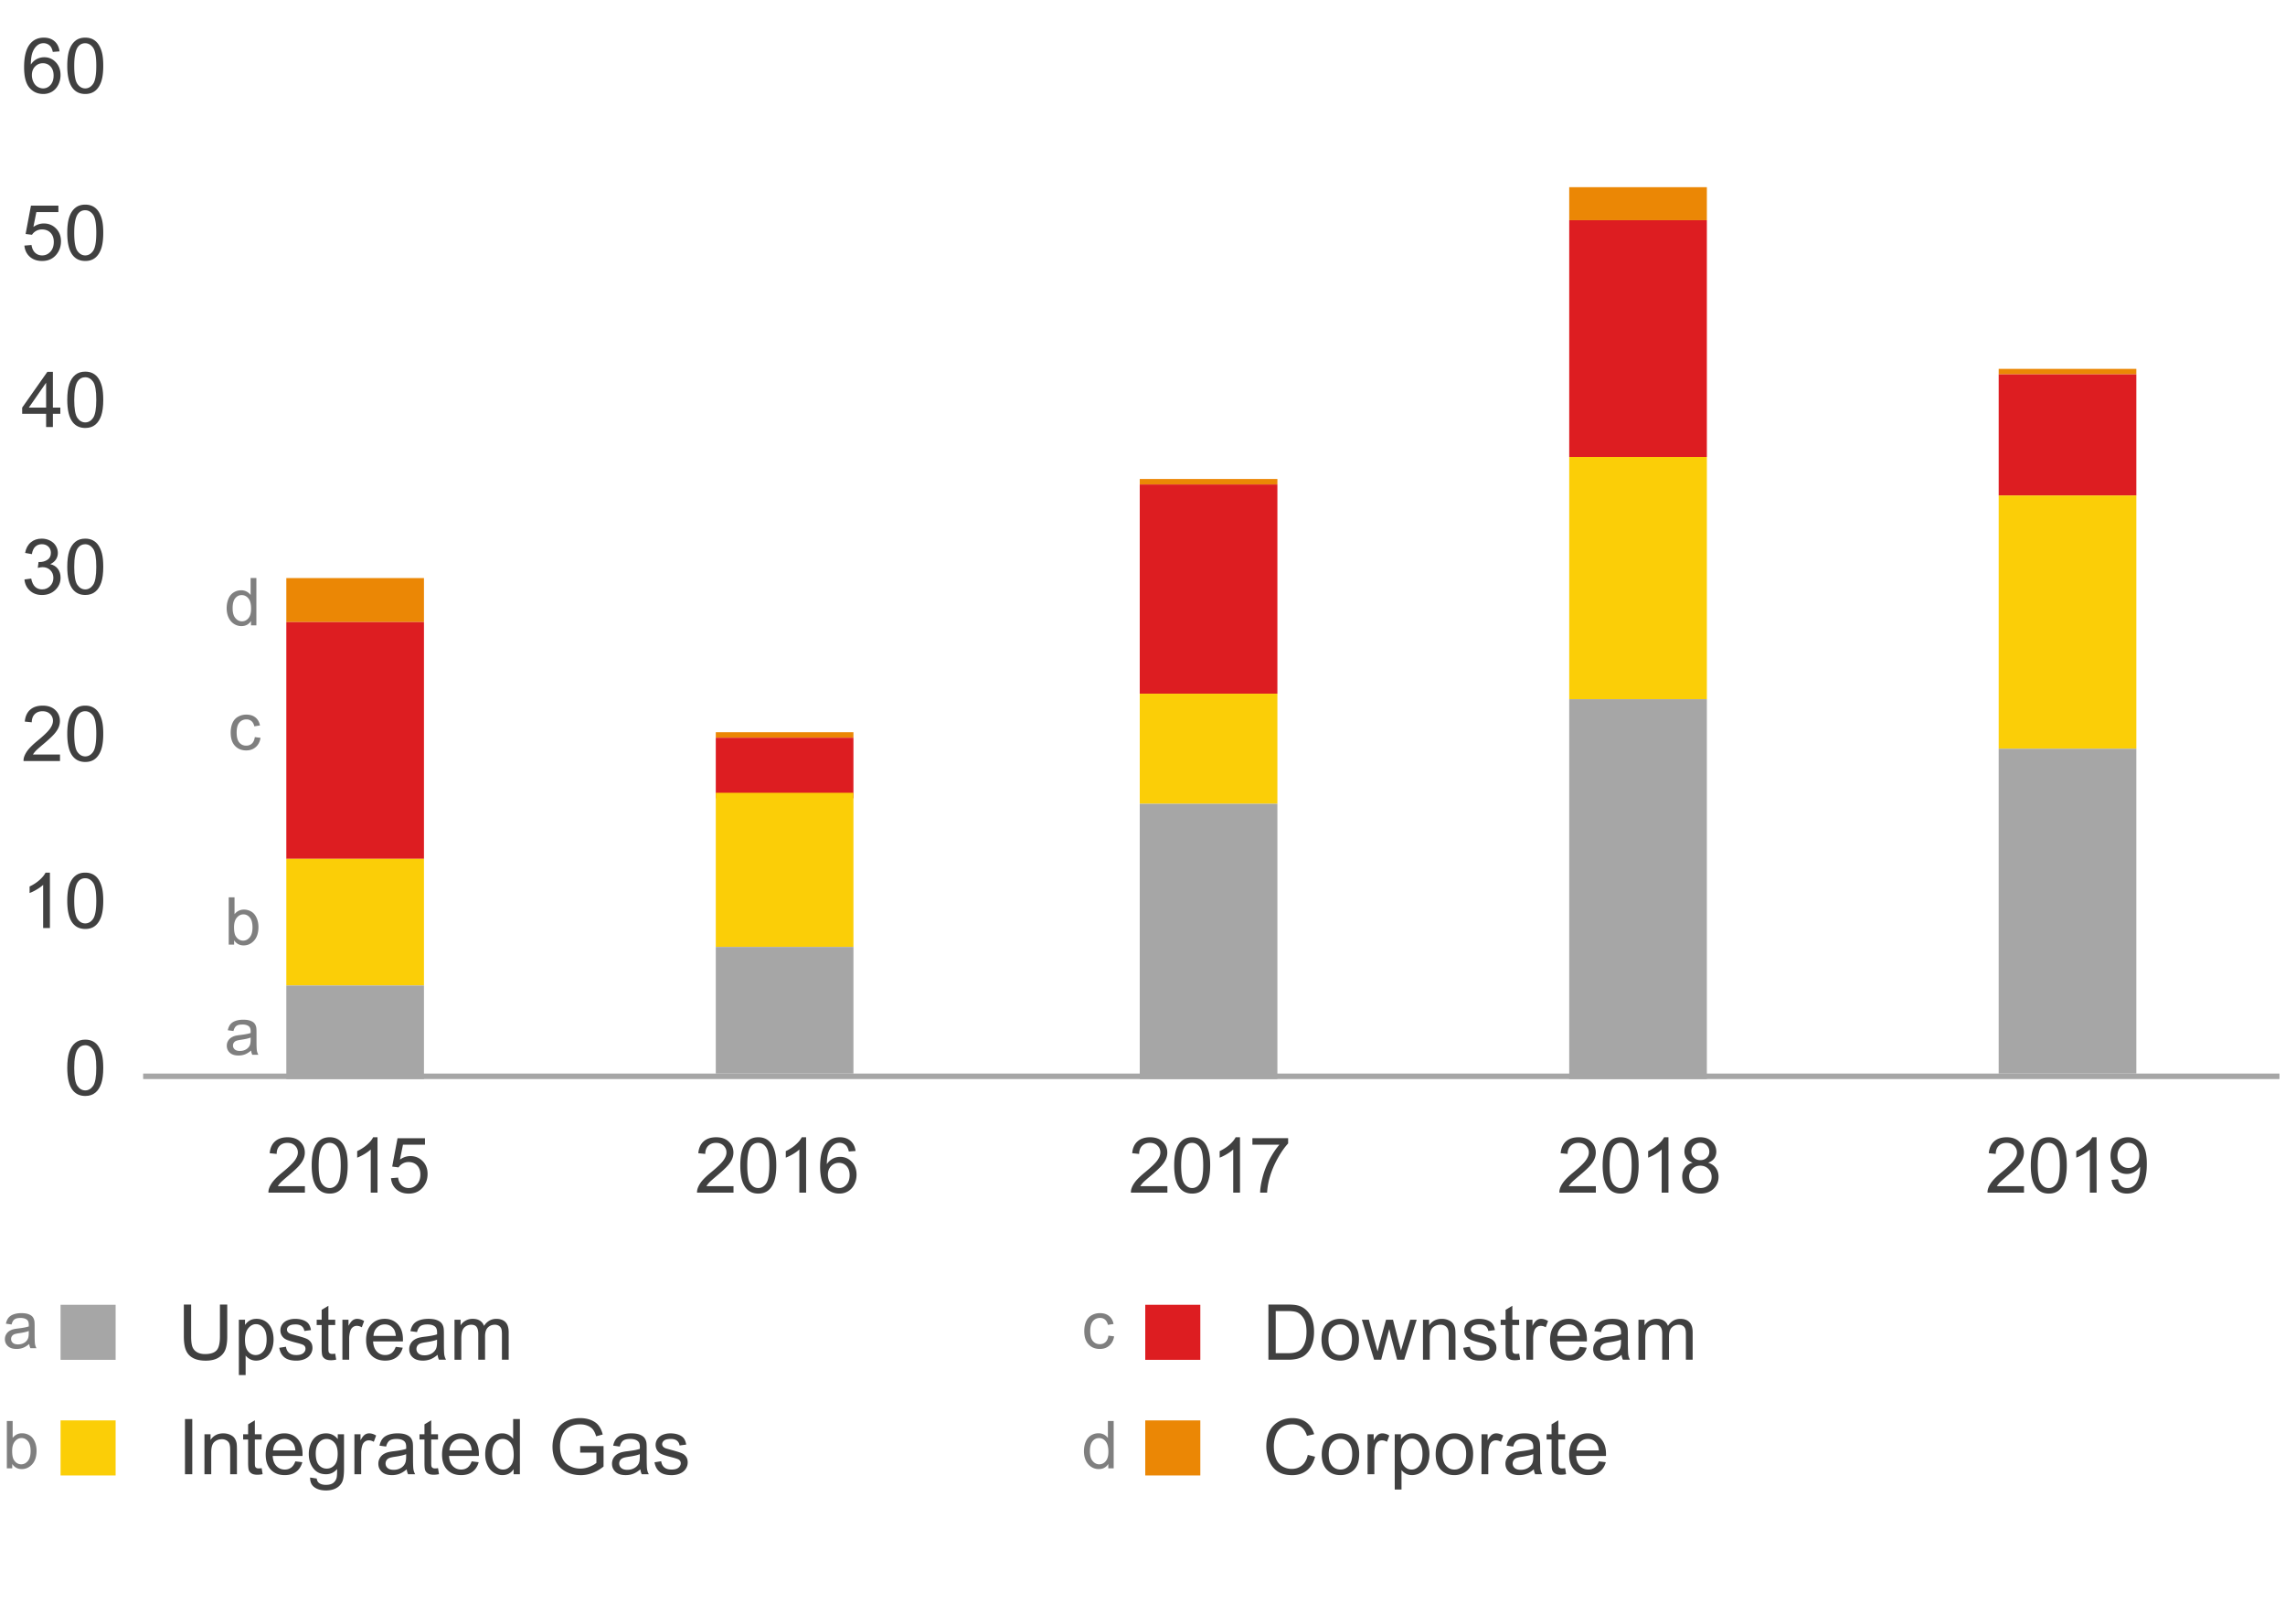 <svg xmlns="http://www.w3.org/2000/svg" width="415" height="295" viewBox="0 0 415 295"><path fill="none" d="M12.217 194.956c0-1.185.122-2.138.366-2.861.244-.722.606-1.279 1.087-1.671.481-.392 1.085-.588 1.815-.588.538 0 1.009.108 1.415.325.405.217.74.529 1.005.937.264.408.472.905.622 1.49.15.586.226 1.375.226 2.369 0 1.176-.121 2.125-.362 2.847-.242.722-.603 1.281-1.083 1.675-.481.394-1.088.591-1.822.591-.966 0-1.725-.346-2.276-1.039-.663-.835-.993-2.193-.993-4.075zm1.264 0c0 1.645.192 2.74.578 3.285.385.545.86.817 1.425.817.565 0 1.04-.273 1.425-.82s.578-1.641.578-3.281c0-1.65-.192-2.746-.578-3.288-.385-.542-.865-.813-1.439-.813-.565 0-1.017.239-1.354.718-.423.609-.635 1.737-.635 3.382z"/><g fill="none"><path d="M9.065 164.499h-1.23v-7.841a6.397 6.397 0 01-1.166.848 8.423 8.423 0 01-1.295.636v-1.189a7.458 7.458 0 001.805-1.176c.515-.46.879-.907 1.094-1.34h.793v10.062zM18.684 163.316v1.183H12.06a2.173 2.173 0 01.144-.854c.168-.451.438-.896.81-1.333s.908-.943 1.61-1.518c1.089-.893 1.825-1.601 2.208-2.123.383-.522.574-1.015.574-1.48 0-.488-.174-.899-.523-1.234s-.803-.502-1.364-.502c-.593 0-1.066.178-1.422.533s-.536.848-.54 1.477l-1.265-.13c.086-.943.412-1.662.978-2.157.565-.495 1.324-.742 2.276-.742.961 0 1.723.267 2.283.8s.841 1.194.841 1.982c0 .401-.082.795-.246 1.183-.164.387-.437.795-.817 1.224-.38.428-1.013 1.016-1.897 1.764-.738.62-1.212 1.04-1.422 1.261-.21.221-.383.443-.52.667h4.916z"/></g><g fill="none"><path d="M10.897 126.916v1.183H4.273a2.173 2.173 0 01.144-.854c.168-.451.438-.896.81-1.333s.908-.943 1.61-1.518c1.089-.893 1.825-1.601 2.208-2.123s.574-1.015.574-1.48c0-.488-.174-.899-.523-1.234s-.803-.502-1.364-.502c-.593 0-1.066.178-1.422.533s-.536.848-.54 1.477l-1.265-.13c.086-.943.412-1.662.978-2.157.565-.494 1.324-.742 2.276-.742.961 0 1.723.267 2.283.8s.841 1.194.841 1.982c0 .401-.082.795-.246 1.183s-.437.795-.817 1.224-1.013 1.016-1.897 1.764c-.738.62-1.212 1.04-1.422 1.261-.21.221-.383.443-.52.667h4.916zM16.161 128.098v-2.399h-4.348v-1.128l4.573-6.494h1.005v6.494h1.354v1.128h-1.354v2.399h-1.23zm0-3.527v-4.519l-3.138 4.519h3.138z"/></g><g fill="none"><path d="M4.438 89.053l1.23-.164c.141.697.382 1.2.721 1.507s.753.461 1.241.461c.579 0 1.067-.2 1.466-.602s.598-.898.598-1.49c0-.565-.185-1.031-.554-1.398s-.839-.55-1.408-.55c-.232 0-.522.046-.868.137l.137-1.08c.082.009.148.014.198.014.524 0 .996-.137 1.415-.41.419-.273.629-.695.629-1.265 0-.451-.153-.825-.458-1.121-.306-.296-.7-.444-1.183-.444-.479 0-.877.15-1.196.451-.319.301-.524.752-.615 1.354l-1.23-.219c.15-.825.492-1.464 1.025-1.917s1.196-.68 1.989-.68c.547 0 1.05.117 1.511.352.46.235.812.555 1.056.96s.366.836.366 1.292c0 .433-.116.827-.349 1.183s-.577.638-1.032.848c.592.137 1.053.42 1.381.851s.492.968.492 1.616c0 .875-.319 1.617-.957 2.225-.638.608-1.445.913-2.42.913-.88 0-1.61-.262-2.191-.786s-.912-1.204-.994-2.038zM18.602 84.131l-1.224.096c-.109-.483-.265-.834-.465-1.053a1.628 1.628 0 00-1.23-.526c-.392 0-.736.109-1.032.328-.388.282-.693.695-.916 1.237-.224.542-.34 1.315-.349 2.317.296-.451.658-.786 1.087-1.005a2.918 2.918 0 011.347-.328c.82 0 1.519.302 2.095.906s.865 1.384.865 2.341c0 .629-.136 1.213-.407 1.753s-.644.954-1.118 1.241a3.054 3.054 0 01-1.613.431c-1.025 0-1.862-.377-2.509-1.131-.647-.754-.971-1.997-.971-3.729 0-1.937.357-3.345 1.073-4.225.624-.766 1.465-1.148 2.522-1.148.788 0 1.435.221 1.938.663s.806 1.053.907 1.832zm-5.025 4.32c0 .424.09.829.27 1.217s.432.682.755.885c.323.203.663.304 1.019.304.52 0 .966-.21 1.34-.629.374-.419.561-.989.561-1.709 0-.693-.185-1.239-.554-1.637s-.834-.598-1.395-.598c-.556 0-1.028.199-1.415.598-.387.399-.581.922-.581 1.569z"/></g><g fill="none"><path d="M8.375 55.298v-2.399H4.027v-1.128L8.6 45.277h1.005v6.494h1.354v1.128H9.605v2.399h-1.23zm0-3.527v-4.519l-3.138 4.519h3.138zM14.11 49.864c-.511-.187-.889-.453-1.135-.8-.246-.346-.369-.761-.369-1.244 0-.729.262-1.342.786-1.839.524-.497 1.221-.745 2.092-.745.875 0 1.579.254 2.112.762.533.508.8 1.127.8 1.856 0 .465-.122.87-.366 1.213-.244.344-.614.61-1.111.796.615.201 1.083.524 1.405.971.321.447.482.98.482 1.6 0 .857-.303 1.577-.909 2.16-.606.583-1.404.875-2.393.875-.989 0-1.787-.292-2.393-.878-.606-.585-.909-1.316-.909-2.191 0-.651.165-1.197.496-1.637.331-.44.802-.74 1.412-.899zm-.642 2.543c0 .351.083.69.25 1.019s.414.583.742.762c.328.18.681.27 1.06.27.588 0 1.073-.189 1.456-.567.383-.378.574-.859.574-1.442 0-.592-.197-1.082-.591-1.47-.394-.387-.888-.581-1.48-.581-.579 0-1.059.191-1.439.574s-.572.861-.572 1.435zm.396-4.628c0 .474.152.861.458 1.162.305.301.702.451 1.189.451.474 0 .862-.149 1.166-.448a1.48 1.48 0 00.455-1.097c0-.451-.156-.831-.468-1.138s-.701-.461-1.166-.461c-.47 0-.859.15-1.169.451-.31.301-.465.661-.465 1.08z"/></g><g fill="none"><path d="M10.815 11.331l-1.224.096c-.109-.483-.265-.834-.465-1.053a1.628 1.628 0 00-1.23-.526c-.392 0-.736.109-1.032.328-.388.283-.693.695-.916 1.237-.224.542-.34 1.315-.349 2.317.296-.451.658-.786 1.087-1.005a2.918 2.918 0 011.347-.328c.82 0 1.519.302 2.095.906.577.604.865 1.384.865 2.341 0 .629-.136 1.213-.407 1.753s-.644.954-1.118 1.241a3.054 3.054 0 01-1.613.431c-1.025 0-1.862-.377-2.509-1.131-.647-.754-.971-1.997-.971-3.729 0-1.937.357-3.345 1.073-4.225.624-.766 1.465-1.148 2.522-1.148.788 0 1.435.221 1.938.663.505.442.807 1.053.907 1.832zm-5.024 4.32c0 .424.09.83.27 1.217.18.387.432.683.755.885.323.203.663.304 1.019.304.52 0 .966-.209 1.34-.629.374-.419.561-.989.561-1.709 0-.693-.185-1.238-.554-1.637-.369-.399-.834-.598-1.395-.598-.556 0-1.028.199-1.415.598-.388.399-.581.922-.581 1.569zM12.217 13.956c0-1.185.122-2.138.366-2.861.244-.722.606-1.279 1.087-1.671.481-.392 1.085-.588 1.815-.588.538 0 1.009.108 1.415.325.405.217.74.529 1.005.937.264.408.472.905.622 1.49.15.586.226 1.375.226 2.369 0 1.176-.121 2.125-.362 2.847-.242.722-.603 1.281-1.083 1.675-.481.394-1.088.591-1.822.591-.966 0-1.725-.346-2.276-1.039-.663-.835-.993-2.193-.993-4.075zm1.264 0c0 1.645.192 2.74.578 3.285.385.545.86.817 1.425.817.565 0 1.04-.273 1.425-.82s.578-1.641.578-3.281c0-1.65-.192-2.746-.578-3.288-.385-.542-.865-.813-1.439-.813-.565 0-1.017.239-1.354.718-.423.609-.635 1.737-.635 3.382z"/></g><g><g fill-rule="evenodd" clip-rule="evenodd" fill="#EB8705"><path d="M52 105h25v8H52zM130 133h25v1h-25zM207 87h25v1h-25zM285 34h25v6h-25zM363 67h25v1h-25z"/></g><g fill-rule="evenodd" clip-rule="evenodd" fill="#DD1D21"><path d="M52 113h25v43H52zM130 134h25v11h-25zM207 88h25v38h-25zM285 40h25v43h-25zM363 68h25v22h-25z"/></g><g fill-rule="evenodd" clip-rule="evenodd" fill="#FBCE07"><path d="M52 156h25v23H52zM130 144h25v28h-25zM207 126h25v20h-25zM285 83h25v44h-25zM363 90h25v46h-25z"/></g><g fill-rule="evenodd" clip-rule="evenodd" fill="#A6A6A6"><path d="M52 179h25v17H52zM130 172h25v23h-25zM207 146h25v50h-25zM285 127h25v69h-25zM363 136h25v59h-25z"/></g></g><path fill="#A6A6A6" d="M11 237h10v10H11z"/><path fill="#FBCE07" d="M11 258h10v10H11z"/><path fill="#DD1D21" d="M208 237h10v10h-10z"/><path fill="#EB8705" d="M208 258h10v10h-10z"/><path fill="none" stroke="#A6A6A6" d="M26 195.5h388"/><g><g fill="#404040"><path d="M55.376 215.449v1.183h-6.624a2.173 2.173 0 01.144-.854c.168-.451.438-.896.81-1.333s.908-.943 1.61-1.518c1.089-.893 1.825-1.601 2.208-2.123s.574-1.015.574-1.48c0-.488-.174-.899-.523-1.234s-.803-.502-1.364-.502c-.592 0-1.066.178-1.422.533s-.536.848-.54 1.477l-1.265-.13c.086-.943.413-1.662.978-2.157s1.324-.742 2.276-.742c.961 0 1.723.267 2.283.8s.841 1.194.841 1.982c0 .401-.082.795-.246 1.183s-.437.795-.817 1.224-1.013 1.016-1.897 1.764c-.738.62-1.212 1.04-1.422 1.261s-.383.443-.52.667h4.916zM56.611 211.689c0-1.185.122-2.139.366-2.861s.606-1.279 1.087-1.671 1.086-.588 1.815-.588c.538 0 1.009.108 1.415.325s.741.529 1.005.937.472.905.622 1.49.226 1.375.226 2.369c0 1.176-.121 2.125-.362 2.847s-.603 1.281-1.083 1.675-1.088.591-1.822.591c-.966 0-1.725-.346-2.276-1.039-.662-.834-.993-2.192-.993-4.075zm1.265 0c0 1.645.192 2.74.578 3.285s.86.817 1.425.817 1.04-.273 1.425-.82.578-1.641.578-3.281c0-1.65-.192-2.746-.578-3.288s-.865-.813-1.439-.813c-.565 0-1.016.239-1.354.718-.423.61-.635 1.737-.635 3.382zM68.562 216.632h-1.23v-7.841c-.296.283-.685.565-1.166.848s-.913.495-1.295.636v-1.189c.688-.324 1.29-.715 1.805-1.176s.879-.907 1.094-1.34h.793v10.062zM71.01 214.007l1.292-.109c.096.629.318 1.102.667 1.418s.769.475 1.261.475c.592 0 1.094-.223 1.504-.67s.615-1.039.615-1.777c0-.702-.197-1.255-.591-1.661s-.91-.608-1.548-.608a2.146 2.146 0 00-1.825.971l-1.155-.15.971-5.147h4.983v1.176h-3.999l-.54 2.693c.602-.419 1.233-.629 1.894-.629.875 0 1.613.303 2.215.909s.902 1.385.902 2.338c0 .907-.264 1.691-.793 2.352-.643.811-1.52 1.217-2.632 1.217-.912 0-1.655-.255-2.232-.766s-.907-1.189-.989-2.032z"/></g><g fill="#404040"><path d="M133.218 215.449v1.183h-6.624a2.173 2.173 0 01.144-.854c.168-.451.438-.896.81-1.333s.908-.943 1.61-1.518c1.089-.893 1.825-1.601 2.208-2.123s.574-1.015.574-1.48c0-.488-.174-.899-.523-1.234s-.803-.502-1.364-.502c-.592 0-1.066.178-1.422.533s-.536.848-.54 1.477l-1.265-.13c.086-.943.413-1.662.978-2.157s1.324-.742 2.276-.742c.961 0 1.723.267 2.283.8s.841 1.194.841 1.982c0 .401-.082.795-.246 1.183s-.437.795-.817 1.224-1.013 1.016-1.897 1.764c-.738.62-1.212 1.04-1.422 1.261s-.383.443-.52.667h4.916zM134.453 211.689c0-1.185.122-2.139.366-2.861s.606-1.279 1.087-1.671 1.086-.588 1.815-.588c.538 0 1.009.108 1.415.325s.741.529 1.005.937.472.905.622 1.49.226 1.375.226 2.369c0 1.176-.121 2.125-.362 2.847s-.603 1.281-1.083 1.675-1.088.591-1.822.591c-.966 0-1.725-.346-2.276-1.039-.662-.834-.993-2.192-.993-4.075zm1.265 0c0 1.645.192 2.74.578 3.285s.86.817 1.425.817 1.04-.273 1.425-.82.578-1.641.578-3.281c0-1.65-.192-2.746-.578-3.288s-.865-.813-1.439-.813c-.565 0-1.016.239-1.354.718-.423.61-.635 1.737-.635 3.382zM146.404 216.632h-1.23v-7.841c-.296.283-.685.565-1.166.848s-.913.495-1.295.636v-1.189c.688-.324 1.29-.715 1.805-1.176s.879-.907 1.094-1.34h.793v10.062zM155.388 209.064l-1.224.096c-.109-.483-.264-.834-.465-1.053a1.628 1.628 0 00-1.23-.526c-.392 0-.736.109-1.032.328-.387.283-.693.695-.916 1.237s-.339 1.315-.349 2.317a2.856 2.856 0 012.434-1.333c.82 0 1.519.302 2.095.906s.865 1.384.865 2.341c0 .629-.136 1.213-.407 1.753s-.644.954-1.118 1.241-1.012.431-1.613.431c-1.025 0-1.862-.377-2.509-1.131s-.971-1.997-.971-3.729c0-1.937.358-3.345 1.073-4.225.625-.766 1.465-1.148 2.522-1.148.789 0 1.435.221 1.938.663s.807 1.053.907 1.832zm-5.024 4.321c0 .424.09.83.27 1.217s.432.683.755.885.663.304 1.019.304c.52 0 .966-.209 1.34-.629s.561-.989.561-1.709c0-.693-.185-1.238-.554-1.637s-.834-.598-1.395-.598c-.556 0-1.028.199-1.415.598s-.581.922-.581 1.569z"/></g><g fill="#404040"><path d="M212.02 215.449v1.183h-6.624a2.173 2.173 0 01.144-.854c.168-.451.438-.896.81-1.333s.908-.943 1.61-1.518c1.089-.893 1.825-1.601 2.208-2.123s.574-1.015.574-1.48c0-.488-.174-.899-.523-1.234s-.803-.502-1.364-.502c-.592 0-1.066.178-1.422.533s-.536.848-.54 1.477l-1.265-.13c.086-.943.413-1.662.978-2.157s1.324-.742 2.276-.742c.961 0 1.723.267 2.283.8s.841 1.194.841 1.982c0 .401-.082.795-.246 1.183s-.437.795-.817 1.224-1.013 1.016-1.897 1.764c-.738.62-1.212 1.04-1.422 1.261s-.383.443-.52.667h4.916zM213.255 211.689c0-1.185.122-2.139.366-2.861s.606-1.279 1.087-1.671 1.086-.588 1.815-.588c.538 0 1.009.108 1.415.325s.741.529 1.005.937.472.905.622 1.49.226 1.375.226 2.369c0 1.176-.121 2.125-.362 2.847s-.603 1.281-1.083 1.675-1.088.591-1.822.591c-.966 0-1.725-.346-2.276-1.039-.663-.834-.993-2.192-.993-4.075zm1.265 0c0 1.645.192 2.74.578 3.285s.86.817 1.425.817 1.04-.273 1.425-.82.578-1.641.578-3.281c0-1.65-.192-2.746-.578-3.288s-.865-.813-1.439-.813c-.565 0-1.016.239-1.354.718-.424.61-.635 1.737-.635 3.382zM225.206 216.632h-1.23v-7.841c-.296.283-.685.565-1.166.848s-.913.495-1.295.636v-1.189c.688-.324 1.29-.715 1.805-1.176s.879-.907 1.094-1.34h.793v10.062zM227.463 207.923v-1.183h6.487v.957c-.638.679-1.271 1.582-1.897 2.707s-1.111 2.283-1.453 3.473a12.949 12.949 0 00-.472 2.755h-1.265c.014-.789.168-1.741.465-2.857s.721-2.193 1.275-3.23 1.143-1.911 1.767-2.622h-4.907z"/></g><g fill="#404040"><path d="M289.838 215.449v1.183h-6.624a2.173 2.173 0 01.144-.854c.168-.451.438-.896.81-1.333s.908-.943 1.61-1.518c1.089-.893 1.825-1.601 2.208-2.123s.574-1.015.574-1.48c0-.488-.174-.899-.523-1.234s-.803-.502-1.364-.502c-.592 0-1.066.178-1.422.533s-.536.848-.54 1.477l-1.265-.13c.086-.943.413-1.662.978-2.157s1.324-.742 2.276-.742c.961 0 1.723.267 2.283.8s.841 1.194.841 1.982c0 .401-.082.795-.246 1.183s-.437.795-.817 1.224-1.013 1.016-1.897 1.764c-.738.62-1.212 1.04-1.422 1.261s-.383.443-.52.667h4.916zM291.074 211.689c0-1.185.122-2.139.366-2.861s.606-1.279 1.087-1.671 1.086-.588 1.815-.588c.538 0 1.009.108 1.415.325s.741.529 1.005.937.472.905.622 1.49.226 1.375.226 2.369c0 1.176-.121 2.125-.362 2.847s-.603 1.281-1.083 1.675-1.088.591-1.822.591c-.966 0-1.725-.346-2.276-1.039-.663-.834-.993-2.192-.993-4.075zm1.264 0c0 1.645.192 2.74.578 3.285s.86.817 1.425.817 1.04-.273 1.425-.82.578-1.641.578-3.281c0-1.65-.192-2.746-.578-3.288s-.865-.813-1.439-.813c-.565 0-1.016.239-1.354.718-.423.61-.635 1.737-.635 3.382zM303.024 216.632h-1.23v-7.841c-.296.283-.685.565-1.166.848s-.913.495-1.295.636v-1.189c.688-.324 1.29-.715 1.805-1.176s.879-.907 1.094-1.34h.793v10.062zM307.427 211.197c-.51-.187-.889-.454-1.135-.8s-.369-.761-.369-1.244c0-.729.262-1.342.786-1.839s1.221-.745 2.092-.745c.875 0 1.579.254 2.112.762s.8 1.127.8 1.856c0 .465-.122.869-.366 1.213s-.614.609-1.111.796c.615.201 1.083.524 1.405.971s.482.98.482 1.6c0 .857-.303 1.577-.909 2.16s-1.404.875-2.393.875-1.787-.293-2.393-.878-.909-1.316-.909-2.191c0-.652.165-1.197.496-1.637s.801-.739 1.412-.899zm-.643 2.543c0 .351.083.69.25 1.019s.414.582.742.762.681.27 1.06.27c.588 0 1.073-.189 1.456-.567s.574-.859.574-1.442c0-.592-.197-1.083-.591-1.47s-.888-.581-1.48-.581c-.579 0-1.059.191-1.439.574s-.572.861-.572 1.435zm.397-4.628c0 .474.153.861.458 1.162s.702.451 1.189.451c.474 0 .862-.149 1.166-.448s.455-.664.455-1.097c0-.451-.156-.831-.468-1.138s-.701-.461-1.166-.461c-.469 0-.859.15-1.169.451s-.465.661-.465 1.08z"/></g><g fill="#404040"><path d="M367.596 215.449v1.183h-6.624a2.173 2.173 0 01.144-.854c.168-.451.438-.896.81-1.333s.908-.943 1.61-1.518c1.089-.893 1.825-1.601 2.208-2.123s.574-1.015.574-1.48c0-.488-.174-.899-.523-1.234s-.803-.502-1.364-.502c-.592 0-1.066.178-1.422.533s-.536.848-.54 1.477l-1.265-.13c.086-.943.413-1.662.978-2.157s1.324-.742 2.276-.742c.961 0 1.723.267 2.283.8s.841 1.194.841 1.982c0 .401-.082.795-.246 1.183s-.437.795-.817 1.224-1.013 1.016-1.897 1.764c-.738.62-1.212 1.04-1.422 1.261s-.383.443-.52.667h4.916zM368.832 211.689c0-1.185.122-2.139.366-2.861s.606-1.279 1.087-1.671 1.086-.588 1.815-.588c.538 0 1.009.108 1.415.325s.741.529 1.005.937.472.905.622 1.49.226 1.375.226 2.369c0 1.176-.121 2.125-.362 2.847s-.603 1.281-1.083 1.675-1.088.591-1.822.591c-.966 0-1.725-.346-2.276-1.039-.663-.834-.993-2.192-.993-4.075zm1.264 0c0 1.645.192 2.74.578 3.285s.86.817 1.425.817 1.04-.273 1.425-.82.578-1.641.578-3.281c0-1.65-.192-2.746-.578-3.288s-.865-.813-1.439-.813c-.565 0-1.016.239-1.354.718-.423.61-.635 1.737-.635 3.382zM380.782 216.632h-1.23v-7.841c-.296.283-.685.565-1.166.848s-.913.495-1.295.636v-1.189c.688-.324 1.29-.715 1.805-1.176s.879-.907 1.094-1.34h.793v10.062zM383.494 214.314l1.183-.109c.1.556.292.959.574 1.21s.645.376 1.087.376c.378 0 .71-.086.995-.26s.519-.404.701-.694.335-.68.458-1.172a6.182 6.182 0 00.178-1.75c-.246.392-.582.71-1.008.954s-.888.366-1.384.366c-.83 0-1.531-.301-2.105-.902s-.861-1.395-.861-2.379c0-1.016.3-1.834.899-2.454s1.35-.93 2.252-.93c.652 0 1.248.175 1.788.526s.95.851 1.23 1.5.42 1.589.42 2.82c0 1.281-.139 2.3-.417 3.059s-.691 1.336-1.241 1.733-1.193.595-1.931.595c-.784 0-1.424-.218-1.921-.653s-.797-1.047-.897-1.836zm5.038-4.422c0-.707-.188-1.267-.564-1.682s-.828-.622-1.357-.622c-.547 0-1.023.223-1.429.67s-.608 1.025-.608 1.736c0 .638.192 1.156.578 1.555s.86.598 1.425.598c.57 0 1.038-.199 1.405-.598s.55-.951.55-1.657z"/></g><g fill="#404040"><path d="M33.595 267.777v-10.021h1.326v10.021h-1.326zM37.133 267.777v-7.26h1.107v1.032c.533-.797 1.304-1.196 2.311-1.196.438 0 .84.079 1.206.236.367.157.642.363.824.619s.31.558.383.909c.046.228.068.626.068 1.196v4.464h-1.23v-4.416c0-.501-.048-.876-.144-1.125s-.266-.447-.509-.595a1.622 1.622 0 00-.858-.222c-.524 0-.977.167-1.356.499-.381.333-.571.964-.571 1.894v3.965h-1.231zM47.522 266.677l.178 1.087a4.559 4.559 0 01-.93.109c-.446 0-.793-.071-1.039-.212s-.419-.327-.52-.557-.15-.714-.15-1.453v-4.177h-.902v-.957h.902v-1.798l1.224-.738v2.536h1.237v.957h-1.237v4.245c0 .351.021.577.065.677.043.1.113.18.211.239.099.059.238.089.421.089.137 0 .317-.016.54-.047zM53.637 265.439l1.271.157c-.2.743-.572 1.319-1.114 1.729s-1.235.615-2.078.615c-1.062 0-1.903-.327-2.526-.981-.621-.654-.933-1.571-.933-2.751 0-1.221.314-2.169.943-2.844s1.444-1.012 2.447-1.012c.971 0 1.764.331 2.379.991s.923 1.59.923 2.789c0 .073-.002.182-.007.328h-5.414c.046.797.271 1.408.677 1.832s.911.636 1.518.636c.451 0 .836-.119 1.155-.355s.572-.614.759-1.134zm-4.04-1.989h4.054c-.055-.611-.21-1.069-.465-1.374-.392-.474-.9-.711-1.524-.711-.565 0-1.04.189-1.425.567-.386.379-.599.885-.64 1.518zM56.328 268.379l1.196.178c.05.369.189.638.417.807.306.228.723.342 1.251.342.569 0 1.01-.114 1.319-.342s.52-.547.629-.957c.063-.25.094-.777.089-1.579-.538.633-1.208.95-2.01.95-.998 0-1.771-.36-2.317-1.08s-.82-1.583-.82-2.591c0-.693.125-1.332.376-1.917s.614-1.038 1.091-1.357c.476-.319 1.035-.479 1.678-.479.856 0 1.563.346 2.119 1.039v-.875h1.135v6.275c0 1.13-.115 1.931-.346 2.403-.229.472-.594.844-1.094 1.118-.498.273-1.112.41-1.842.41-.866 0-1.565-.195-2.099-.584s-.79-.978-.772-1.761zm1.019-4.362c0 .953.189 1.647.567 2.085s.853.656 1.422.656c.565 0 1.039-.218 1.422-.653s.574-1.118.574-2.047c0-.889-.197-1.559-.592-2.01-.394-.451-.869-.677-1.425-.677-.547 0-1.012.222-1.395.667s-.573 1.104-.573 1.979zM64.367 267.777v-7.26h1.107v1.101c.282-.515.544-.854.782-1.019a1.37 1.37 0 01.79-.246c.415 0 .836.132 1.265.396l-.424 1.142a1.76 1.76 0 00-.902-.267c-.269 0-.511.081-.725.243s-.367.386-.458.673a4.787 4.787 0 00-.205 1.436v3.801h-1.23zM73.868 266.882c-.456.387-.895.661-1.316.82-.421.16-.873.239-1.356.239-.798 0-1.41-.195-1.839-.584s-.643-.888-.643-1.494c0-.355.081-.68.242-.974.162-.294.374-.53.637-.708.262-.178.557-.312.885-.403a8.857 8.857 0 011.094-.185c.993-.119 1.725-.26 2.194-.424.005-.168.007-.276.007-.321 0-.501-.116-.854-.349-1.06-.314-.278-.781-.417-1.401-.417-.579 0-1.006.102-1.281.304-.276.203-.48.562-.612 1.077l-1.203-.164c.109-.515.289-.931.54-1.248s.613-.561 1.087-.731 1.023-.256 1.647-.256c.62 0 1.123.073 1.511.219s.672.329.854.55.31.5.383.837c.041.209.062.588.062 1.135v1.641c0 1.144.026 1.867.079 2.17.052.303.155.594.311.872h-1.285a2.548 2.548 0 01-.248-.895zm-.102-2.748c-.446.182-1.116.337-2.01.465-.506.073-.863.155-1.073.246s-.371.225-.485.4-.171.37-.171.584c0 .328.124.602.373.82.248.219.611.328 1.09.328.474 0 .896-.104 1.265-.311s.641-.491.813-.851c.132-.278.198-.688.198-1.23v-.451zM79.552 266.677l.178 1.087a4.559 4.559 0 01-.93.109c-.446 0-.793-.071-1.039-.212s-.419-.327-.52-.557-.15-.714-.15-1.453v-4.177h-.902v-.957h.902v-1.798l1.224-.738v2.536h1.237v.957h-1.237v4.245c0 .351.021.577.065.677.043.1.113.18.211.239.099.059.238.089.421.089.136 0 .316-.016.54-.047zM85.666 265.439l1.271.157c-.2.743-.572 1.319-1.114 1.729s-1.235.615-2.078.615c-1.062 0-1.903-.327-2.526-.981-.621-.654-.933-1.571-.933-2.751 0-1.221.314-2.169.943-2.844s1.444-1.012 2.447-1.012c.971 0 1.764.331 2.379.991s.923 1.59.923 2.789c0 .073-.002.182-.007.328h-5.414c.046.797.271 1.408.677 1.832s.911.636 1.518.636c.451 0 .836-.119 1.155-.355s.572-.614.759-1.134zm-4.04-1.989h4.054c-.055-.611-.21-1.069-.465-1.374-.392-.474-.9-.711-1.524-.711-.565 0-1.04.189-1.425.567-.386.379-.599.885-.64 1.518zM93.278 267.777v-.916c-.46.72-1.137 1.08-2.03 1.08-.579 0-1.11-.16-1.597-.479a3.154 3.154 0 01-1.127-1.336c-.268-.572-.4-1.229-.4-1.972 0-.725.121-1.382.362-1.972s.604-1.042 1.087-1.357 1.023-.472 1.62-.472a2.415 2.415 0 012.003.998v-3.596h1.224v10.021h-1.142zm-3.889-3.623c0 .93.196 1.625.588 2.085s.854.69 1.388.69c.538 0 .994-.22 1.371-.66.375-.44.563-1.111.563-2.013 0-.994-.191-1.723-.574-2.188s-.854-.697-1.415-.697c-.547 0-1.004.223-1.371.67-.367.448-.55 1.152-.55 2.113zM105.371 263.846v-1.176l4.245-.007v3.719c-.651.52-1.324.91-2.017 1.172s-1.403.393-2.133.393c-.984 0-1.879-.211-2.684-.632-.804-.421-1.411-1.031-1.821-1.829s-.615-1.688-.615-2.673a6.2 6.2 0 01.612-2.731c.407-.845.994-1.473 1.76-1.883s1.647-.615 2.646-.615c.725 0 1.38.117 1.966.352.585.235 1.044.562 1.377.981s.586.966.759 1.641l-1.196.328c-.15-.51-.337-.912-.561-1.203s-.542-.525-.957-.701-.875-.263-1.381-.263c-.606 0-1.13.092-1.572.277s-.799.427-1.07.728a3.49 3.49 0 00-.632.991 5.25 5.25 0 00-.383 2.017c0 .893.153 1.641.462 2.242.307.602.755 1.048 1.343 1.34s1.212.438 1.873.438c.574 0 1.135-.11 1.682-.332s.962-.457 1.244-.708v-1.866h-2.947zM116.306 266.882c-.456.387-.895.661-1.316.82-.421.16-.873.239-1.356.239-.798 0-1.41-.195-1.839-.584s-.643-.888-.643-1.494c0-.355.081-.68.242-.974.162-.294.374-.53.637-.708.262-.178.557-.312.885-.403a8.857 8.857 0 011.094-.185c.993-.119 1.725-.26 2.194-.424.005-.168.007-.276.007-.321 0-.501-.116-.854-.349-1.06-.314-.278-.781-.417-1.401-.417-.579 0-1.006.102-1.281.304-.276.203-.48.562-.612 1.077l-1.203-.164c.109-.515.289-.931.54-1.248s.613-.561 1.087-.731 1.023-.256 1.647-.256c.62 0 1.123.073 1.511.219s.672.329.854.55.31.5.383.837c.041.209.062.588.062 1.135v1.641c0 1.144.026 1.867.079 2.17.052.303.155.594.311.872h-1.285a2.548 2.548 0 01-.248-.895zm-.103-2.748c-.446.182-1.116.337-2.01.465-.506.073-.863.155-1.073.246s-.371.225-.485.4-.171.37-.171.584c0 .328.124.602.373.82.248.219.611.328 1.09.328.474 0 .896-.104 1.265-.311s.641-.491.813-.851c.132-.278.198-.688.198-1.23v-.451zM118.871 265.61l1.217-.191c.068.488.259.861.571 1.121.312.26.748.39 1.309.39.565 0 .984-.115 1.258-.345s.41-.5.41-.81a.747.747 0 00-.362-.656c-.169-.109-.588-.249-1.258-.417-.902-.228-1.528-.425-1.876-.591a1.813 1.813 0 01-.793-.69 1.822 1.822 0 01-.271-.974c0-.324.074-.623.222-.899.148-.276.351-.505.605-.687.191-.141.452-.261.783-.359.33-.098.685-.147 1.062-.147.569 0 1.07.082 1.5.246.432.164.749.386.954.667s.347.655.424 1.125l-1.203.164c-.055-.374-.213-.666-.476-.875-.262-.209-.632-.314-1.11-.314-.565 0-.969.093-1.21.28s-.362.406-.362.656c0 .16.05.303.15.431.101.132.258.242.472.328.123.045.485.15 1.087.314.87.232 1.478.423 1.821.571.345.148.614.363.811.646s.294.633.294 1.053c0 .41-.12.796-.358 1.159-.24.362-.585.643-1.036.841s-.962.297-1.531.297c-.943 0-1.662-.196-2.157-.588-.495-.395-.81-.976-.947-1.746z"/></g><g fill="#404040"><path d="M39.945 236.956h1.326v5.79c0 1.007-.114 1.807-.342 2.399s-.639 1.074-1.234 1.446c-.594.372-1.375.557-2.341.557-.938 0-1.707-.162-2.304-.485s-1.023-.792-1.278-1.405-.383-1.45-.383-2.512v-5.79h1.326v5.783c0 .871.081 1.512.243 1.924.161.413.439.73.834.954.394.223.876.335 1.445.335.976 0 1.67-.221 2.085-.663s.622-1.292.622-2.55v-5.783zM43.381 249.76v-10.042h1.121v.943c.265-.369.562-.646.896-.831s.736-.277 1.21-.277c.62 0 1.167.16 1.641.479s.832.769 1.073 1.35.362 1.218.362 1.911c0 .743-.134 1.412-.399 2.006-.268.595-.654 1.05-1.162 1.367a2.986 2.986 0 01-1.604.475c-.41 0-.778-.086-1.104-.26a2.52 2.52 0 01-.804-.656v3.534h-1.23zm1.114-6.371c0 .934.189 1.625.567 2.071s.836.67 1.374.67c.547 0 1.016-.231 1.404-.694.391-.462.585-1.179.585-2.15 0-.925-.19-1.618-.571-2.078-.38-.46-.835-.69-1.363-.69-.524 0-.988.245-1.391.735-.404.489-.605 1.202-.605 2.136zM50.72 244.811l1.217-.191c.068.488.259.861.571 1.121.312.26.748.39 1.309.39.565 0 .984-.115 1.258-.345s.41-.5.41-.81a.747.747 0 00-.362-.656c-.169-.109-.588-.249-1.258-.417-.902-.228-1.528-.425-1.876-.591a1.813 1.813 0 01-.793-.69 1.822 1.822 0 01-.271-.974c0-.324.074-.623.222-.899.148-.276.351-.505.605-.687.191-.141.452-.261.783-.359.33-.098.685-.147 1.062-.147.569 0 1.07.082 1.5.246.432.164.749.386.954.667s.347.655.424 1.125l-1.203.164c-.055-.374-.213-.666-.476-.875-.262-.209-.632-.314-1.11-.314-.565 0-.969.093-1.21.28s-.362.406-.362.656c0 .16.05.303.15.431.101.132.258.242.472.328.123.045.485.15 1.087.314.87.232 1.478.423 1.821.571.345.148.614.363.811.646s.294.633.294 1.053c0 .41-.12.796-.358 1.159-.24.362-.585.643-1.036.841s-.962.297-1.531.297c-.943 0-1.662-.196-2.157-.588-.495-.395-.811-.976-.947-1.746zM60.88 245.877l.178 1.087a4.559 4.559 0 01-.93.109c-.446 0-.793-.071-1.039-.212s-.419-.327-.52-.557-.15-.714-.15-1.453v-4.177h-.902v-.957h.902v-1.798l1.224-.738v2.536h1.237v.957h-1.237v4.245c0 .351.021.577.065.677.043.1.113.18.211.239.099.059.238.089.421.089.137.001.316-.015.54-.047zM62.188 246.978v-7.26h1.107v1.101c.282-.515.544-.854.782-1.019a1.37 1.37 0 01.79-.246c.415 0 .836.132 1.265.396l-.424 1.142a1.76 1.76 0 00-.902-.267c-.269 0-.511.081-.725.243s-.367.386-.458.673a4.787 4.787 0 00-.205 1.436v3.801h-1.23zM71.872 244.64l1.271.157c-.2.743-.572 1.319-1.114 1.729s-1.235.615-2.078.615c-1.062 0-1.903-.327-2.526-.981-.621-.654-.933-1.571-.933-2.751 0-1.221.314-2.169.943-2.844s1.444-1.012 2.447-1.012c.971 0 1.764.331 2.379.991s.923 1.59.923 2.789c0 .073-.002.182-.007.328h-5.414c.046.797.271 1.408.677 1.832s.911.636 1.518.636c.451 0 .836-.119 1.155-.355s.573-.615.759-1.134zm-4.04-1.99h4.054c-.055-.611-.21-1.069-.465-1.374-.392-.474-.9-.711-1.524-.711-.565 0-1.04.189-1.425.567-.386.379-.599.885-.64 1.518zM79.478 246.082c-.456.387-.895.661-1.316.82-.421.16-.873.239-1.356.239-.798 0-1.41-.195-1.839-.584s-.643-.888-.643-1.494c0-.355.081-.68.242-.974.162-.294.374-.53.637-.708.262-.178.557-.312.885-.403a8.857 8.857 0 011.094-.185c.993-.119 1.725-.26 2.194-.424.005-.168.007-.276.007-.321 0-.501-.116-.854-.349-1.06-.314-.278-.781-.417-1.401-.417-.579 0-1.006.102-1.281.304-.276.203-.48.562-.612 1.077l-1.203-.164c.109-.515.289-.931.54-1.248s.613-.561 1.087-.731 1.023-.256 1.647-.256c.62 0 1.123.073 1.511.219s.672.329.854.55.31.5.383.837c.041.209.062.588.062 1.135v1.641c0 1.144.026 1.867.079 2.17.052.303.155.594.311.872h-1.285a2.542 2.542 0 01-.248-.895zm-.103-2.748c-.446.182-1.116.337-2.01.465-.506.073-.863.155-1.073.246s-.371.225-.485.4-.171.37-.171.584c0 .328.124.602.373.82.248.219.611.328 1.09.328.474 0 .896-.104 1.265-.311s.641-.491.813-.851c.132-.278.198-.688.198-1.23v-.451zM82.549 246.978v-7.26h1.101v1.019a2.559 2.559 0 012.201-1.183c.538 0 .979.112 1.322.335.345.223.587.536.729.937.574-.848 1.321-1.271 2.242-1.271.72 0 1.273.199 1.661.598s.581 1.013.581 1.842v4.983h-1.224v-4.573c0-.492-.04-.847-.12-1.063-.079-.216-.224-.391-.434-.523s-.456-.198-.738-.198c-.511 0-.935.17-1.271.509s-.506.883-.506 1.63v4.218h-1.23v-4.717c0-.547-.101-.957-.301-1.23s-.528-.41-.984-.41c-.347 0-.666.091-.961.273-.293.182-.507.449-.639.8s-.198.857-.198 1.518v3.767h-1.231z"/></g><g fill="#404040"><path d="M230.369 246.978v-10.021h3.452c.779 0 1.374.048 1.784.144a3.401 3.401 0 011.47.718 4.101 4.101 0 011.187 1.712c.262.695.393 1.489.393 2.382 0 .761-.089 1.436-.267 2.023s-.405 1.074-.684 1.459-.582.688-.913.909c-.33.221-.729.389-1.195.502a6.83 6.83 0 01-1.61.171h-3.617zm1.326-1.183h2.14c.661 0 1.179-.062 1.556-.185.375-.123.675-.296.898-.52.314-.314.56-.737.734-1.268.176-.531.264-1.175.264-1.931 0-1.048-.172-1.854-.516-2.417-.345-.563-.763-.94-1.255-1.131-.355-.137-.928-.205-1.716-.205h-2.105v7.657zM240.012 243.348c0-1.344.374-2.34 1.121-2.987.624-.538 1.386-.807 2.283-.807.998 0 1.813.327 2.447.981s.95 1.558.95 2.71c0 .934-.14 1.669-.421 2.205a2.972 2.972 0 01-1.223 1.248 3.567 3.567 0 01-1.754.444c-1.017 0-1.838-.326-2.465-.978-.625-.652-.938-1.59-.938-2.816zm1.264 0c0 .93.203 1.626.608 2.088s.916.694 1.531.694c.61 0 1.119-.232 1.524-.697s.608-1.173.608-2.126c0-.898-.204-1.578-.611-2.041a1.948 1.948 0 00-1.521-.694c-.615 0-1.126.23-1.531.69s-.608 1.156-.608 2.086zM249.563 246.978l-2.222-7.26h1.271l1.155 4.19.431 1.559.376-1.497 1.155-4.252h1.265l1.087 4.211.362 1.388.417-1.401 1.244-4.197h1.196l-2.27 7.26h-1.278l-1.155-4.348-.28-1.237-1.47 5.585h-1.284zM258.441 246.978v-7.26h1.107v1.032c.533-.797 1.304-1.196 2.311-1.196.438 0 .84.079 1.206.236.367.157.642.363.824.619s.31.558.383.909c.046.228.068.626.068 1.196v4.464h-1.23v-4.416c0-.501-.048-.876-.144-1.125s-.266-.447-.509-.595a1.622 1.622 0 00-.858-.222c-.524 0-.977.167-1.356.499-.381.333-.571.964-.571 1.894v3.965h-1.231zM265.748 244.811l1.217-.191c.068.488.259.861.571 1.121.312.26.748.39 1.309.39.565 0 .984-.115 1.258-.345s.41-.5.41-.81a.747.747 0 00-.362-.656c-.169-.109-.588-.249-1.258-.417-.902-.228-1.528-.425-1.876-.591a1.813 1.813 0 01-.793-.69 1.822 1.822 0 01-.271-.974c0-.324.074-.623.222-.899.148-.276.351-.505.605-.687.191-.141.452-.261.783-.359.33-.098.685-.147 1.062-.147.569 0 1.07.082 1.5.246.432.164.749.386.954.667s.347.655.424 1.125l-1.203.164c-.055-.374-.213-.666-.476-.875-.262-.209-.632-.314-1.11-.314-.565 0-.969.093-1.21.28s-.362.406-.362.656c0 .16.05.303.15.431.101.132.258.242.472.328.123.045.485.15 1.087.314.87.232 1.478.423 1.821.571.345.148.614.363.811.646s.294.633.294 1.053c0 .41-.12.796-.358 1.159-.24.362-.585.643-1.036.841s-.962.297-1.531.297c-.943 0-1.662-.196-2.157-.588-.495-.395-.81-.976-.947-1.746zM275.908 245.877l.178 1.087a4.559 4.559 0 01-.93.109c-.446 0-.793-.071-1.039-.212s-.419-.327-.52-.557-.15-.714-.15-1.453v-4.177h-.902v-.957h.902v-1.798l1.224-.738v2.536h1.237v.957h-1.237v4.245c0 .351.021.577.065.677.043.1.113.18.211.239.099.059.238.089.421.089a3.8 3.8 0 00.54-.047zM277.216 246.978v-7.26h1.107v1.101c.282-.515.544-.854.782-1.019a1.37 1.37 0 01.79-.246c.415 0 .836.132 1.265.396l-.424 1.142a1.76 1.76 0 00-.902-.267c-.269 0-.511.081-.725.243s-.367.386-.458.673a4.787 4.787 0 00-.205 1.436v3.801h-1.23zM286.9 244.64l1.271.157c-.2.743-.572 1.319-1.114 1.729s-1.235.615-2.078.615c-1.062 0-1.903-.327-2.526-.981-.621-.654-.933-1.571-.933-2.751 0-1.221.314-2.169.943-2.844s1.444-1.012 2.447-1.012c.971 0 1.764.331 2.379.991s.923 1.59.923 2.789c0 .073-.002.182-.007.328h-5.414c.046.797.271 1.408.677 1.832s.911.636 1.518.636c.451 0 .836-.119 1.155-.355s.573-.615.759-1.134zm-4.04-1.99h4.054c-.055-.611-.21-1.069-.465-1.374-.392-.474-.9-.711-1.524-.711-.565 0-1.04.189-1.425.567-.386.379-.599.885-.64 1.518zM294.506 246.082c-.456.387-.895.661-1.316.82-.421.16-.873.239-1.356.239-.798 0-1.41-.195-1.839-.584s-.643-.888-.643-1.494c0-.355.081-.68.242-.974.162-.294.374-.53.637-.708.262-.178.557-.312.885-.403a8.857 8.857 0 011.094-.185c.993-.119 1.725-.26 2.194-.424.005-.168.007-.276.007-.321 0-.501-.116-.854-.349-1.06-.314-.278-.781-.417-1.401-.417-.579 0-1.006.102-1.281.304-.276.203-.48.562-.612 1.077l-1.203-.164c.109-.515.289-.931.54-1.248s.613-.561 1.087-.731 1.023-.256 1.647-.256c.62 0 1.123.073 1.511.219s.672.329.854.55.31.5.383.837c.041.209.062.588.062 1.135v1.641c0 1.144.026 1.867.079 2.17.052.303.155.594.311.872h-1.285a2.542 2.542 0 01-.248-.895zm-.103-2.748c-.446.182-1.116.337-2.01.465-.506.073-.863.155-1.073.246s-.371.225-.485.4-.171.37-.171.584c0 .328.124.602.373.82.248.219.611.328 1.09.328.474 0 .896-.104 1.265-.311s.641-.491.813-.851c.132-.278.198-.688.198-1.23v-.451zM297.577 246.978v-7.26h1.101v1.019a2.559 2.559 0 012.201-1.183c.538 0 .979.112 1.322.335.345.223.587.536.729.937.574-.848 1.321-1.271 2.242-1.271.72 0 1.273.199 1.661.598s.581 1.013.581 1.842v4.983h-1.224v-4.573c0-.492-.04-.847-.12-1.063-.079-.216-.224-.391-.434-.523s-.456-.198-.738-.198c-.511 0-.935.17-1.271.509s-.506.883-.506 1.63v4.218h-1.23v-4.717c0-.547-.101-.957-.301-1.23s-.528-.41-.984-.41c-.347 0-.666.091-.961.273-.293.182-.507.449-.639.8s-.198.857-.198 1.518v3.767h-1.231z"/></g><g fill="#404040"><path d="M237.52 264.263l1.326.335c-.278 1.089-.778 1.92-1.5 2.492-.723.572-1.605.858-2.649.858-1.08 0-1.958-.22-2.636-.66-.676-.44-1.191-1.077-1.545-1.911a6.819 6.819 0 01-.529-2.687c0-1.043.199-1.954.598-2.731a4.106 4.106 0 011.703-1.771 4.974 4.974 0 012.43-.605c1.003 0 1.846.255 2.529.766s1.16 1.228 1.429 2.153l-1.306.308c-.232-.729-.569-1.26-1.012-1.593s-.998-.499-1.668-.499c-.771 0-1.414.185-1.932.554-.517.369-.88.865-1.09 1.487s-.314 1.264-.314 1.924c0 .852.124 1.596.373 2.232.248.636.634 1.111 1.158 1.425s1.092.472 1.702.472c.743 0 1.372-.214 1.887-.643s.863-1.062 1.046-1.906zM240.055 264.147c0-1.344.374-2.34 1.121-2.987.624-.538 1.386-.807 2.283-.807.998 0 1.813.327 2.447.981s.95 1.558.95 2.71c0 .934-.14 1.669-.421 2.205a2.972 2.972 0 01-1.223 1.248 3.567 3.567 0 01-1.754.444c-1.017 0-1.838-.326-2.465-.978-.625-.651-.938-1.59-.938-2.816zm1.264 0c0 .93.203 1.626.608 2.088s.916.694 1.531.694c.61 0 1.119-.232 1.524-.697s.608-1.173.608-2.126c0-.898-.204-1.578-.611-2.041a1.948 1.948 0 00-1.521-.694c-.615 0-1.126.23-1.531.69s-.608 1.157-.608 2.086zM248.379 267.777v-7.26h1.107v1.101c.282-.515.544-.854.782-1.019a1.37 1.37 0 01.79-.246c.415 0 .836.132 1.265.396l-.424 1.142a1.76 1.76 0 00-.902-.267c-.269 0-.511.081-.725.243s-.367.386-.458.673a4.787 4.787 0 00-.205 1.436v3.801h-1.23zM253.311 270.559v-10.042h1.121v.943c.265-.369.562-.646.896-.831s.736-.277 1.21-.277c.62 0 1.167.16 1.641.479s.832.769 1.073 1.35.362 1.218.362 1.911c0 .743-.134 1.412-.399 2.006-.268.595-.654 1.05-1.162 1.367a2.986 2.986 0 01-1.604.475c-.41 0-.778-.086-1.104-.26a2.52 2.52 0 01-.804-.656v3.534h-1.23zm1.114-6.371c0 .934.189 1.625.567 2.071s.836.67 1.374.67c.547 0 1.016-.231 1.404-.694.391-.462.585-1.179.585-2.15 0-.925-.19-1.618-.571-2.078-.38-.46-.835-.69-1.363-.69-.524 0-.988.245-1.391.735-.404.49-.605 1.202-.605 2.136zM260.747 264.147c0-1.344.374-2.34 1.121-2.987.624-.538 1.386-.807 2.283-.807.998 0 1.813.327 2.447.981s.95 1.558.95 2.71c0 .934-.14 1.669-.421 2.205a2.972 2.972 0 01-1.223 1.248 3.567 3.567 0 01-1.754.444c-1.017 0-1.838-.326-2.465-.978-.624-.651-.938-1.59-.938-2.816zm1.265 0c0 .93.203 1.626.608 2.088s.916.694 1.531.694c.61 0 1.119-.232 1.524-.697s.608-1.173.608-2.126c0-.898-.204-1.578-.611-2.041a1.948 1.948 0 00-1.521-.694c-.615 0-1.126.23-1.531.69s-.608 1.157-.608 2.086zM269.071 267.777v-7.26h1.107v1.101c.282-.515.544-.854.782-1.019a1.37 1.37 0 01.79-.246c.415 0 .836.132 1.265.396l-.424 1.142a1.76 1.76 0 00-.902-.267c-.269 0-.511.081-.725.243s-.367.386-.458.673a4.787 4.787 0 00-.205 1.436v3.801h-1.23zM278.572 266.882c-.456.387-.895.661-1.316.82-.421.16-.873.239-1.356.239-.798 0-1.41-.195-1.839-.584s-.643-.888-.643-1.494c0-.355.081-.68.242-.974.162-.294.374-.53.637-.708.262-.178.557-.312.885-.403a8.857 8.857 0 011.094-.185c.993-.119 1.725-.26 2.194-.424.005-.168.007-.276.007-.321 0-.501-.116-.854-.349-1.06-.314-.278-.781-.417-1.401-.417-.579 0-1.006.102-1.281.304-.276.203-.48.562-.612 1.077l-1.203-.164c.109-.515.289-.931.54-1.248s.613-.561 1.087-.731 1.023-.256 1.647-.256c.62 0 1.123.073 1.511.219s.672.329.854.55.31.5.383.837c.041.209.062.588.062 1.135v1.641c0 1.144.026 1.867.079 2.17.052.303.155.594.311.872h-1.285a2.548 2.548 0 01-.248-.895zm-.102-2.748c-.446.182-1.116.337-2.01.465-.506.073-.863.155-1.073.246s-.371.225-.485.4-.171.37-.171.584c0 .328.124.602.373.82.248.219.611.328 1.09.328.474 0 .896-.104 1.265-.311s.641-.491.813-.851c.132-.278.198-.688.198-1.23v-.451zM284.256 266.677l.178 1.087a4.559 4.559 0 01-.93.109c-.446 0-.793-.071-1.039-.212s-.419-.327-.52-.557-.15-.714-.15-1.453v-4.177h-.902v-.957h.902v-1.798l1.224-.738v2.536h1.237v.957h-1.237v4.245c0 .351.021.577.065.677.043.1.113.18.211.239.099.059.238.089.421.089.137 0 .316-.016.54-.047zM290.37 265.439l1.271.157c-.2.743-.572 1.319-1.114 1.729s-1.235.615-2.078.615c-1.062 0-1.903-.327-2.526-.981-.621-.654-.933-1.571-.933-2.751 0-1.221.314-2.169.943-2.844s1.444-1.012 2.447-1.012c.971 0 1.764.331 2.379.991s.923 1.59.923 2.789c0 .073-.002.182-.007.328h-5.414c.046.797.271 1.408.677 1.832s.911.636 1.518.636c.451 0 .836-.119 1.155-.355s.573-.614.759-1.134zm-4.04-1.989h4.054c-.055-.611-.21-1.069-.465-1.374-.392-.474-.9-.711-1.524-.711-.565 0-1.04.189-1.425.567-.386.379-.599.885-.64 1.518z"/></g><path fill="#7F7F7F" d="M5.309 244.114c-.391.332-.767.566-1.128.703s-.749.205-1.163.205c-.684 0-1.209-.167-1.576-.501s-.551-.761-.551-1.28c0-.305.069-.583.208-.835s.32-.454.545-.606.478-.268.759-.346c.207-.055.52-.107.938-.158.852-.102 1.479-.223 1.881-.363l.006-.275c0-.43-.1-.732-.299-.908-.27-.238-.67-.357-1.201-.357-.496 0-.862.087-1.099.261s-.411.481-.524.923l-1.031-.141c.094-.441.248-.798.463-1.069s.525-.48.932-.627.877-.22 1.412-.22c.531 0 .963.062 1.295.188s.576.282.732.472.266.429.328.718c.035.18.053.504.053.973v1.406c0 .98.022 1.601.067 1.86s.134.509.267.747H5.52a2.245 2.245 0 01-.211-.77zm-.088-2.356c-.383.156-.957.289-1.723.398-.434.062-.74.133-.92.211s-.318.192-.416.343-.146.317-.146.501c0 .281.106.516.319.703s.524.281.935.281c.406 0 .768-.089 1.084-.267s.549-.421.697-.729c.113-.238.17-.59.17-1.055v-.386zM2.221 266.702h-.979v-8.59h1.055v3.064c.445-.559 1.014-.838 1.705-.838.383 0 .745.077 1.087.231s.623.371.844.65.394.616.519 1.011.188.816.188 1.266c0 1.066-.264 1.891-.791 2.473s-1.16.873-1.898.873c-.734 0-1.311-.307-1.729-.92v.78zm-.012-3.158c0 .746.102 1.285.305 1.617.332.543.781.814 1.348.814.461 0 .859-.2 1.195-.601s.504-.997.504-1.79c0-.812-.161-1.412-.483-1.799s-.712-.58-1.169-.58c-.461 0-.859.2-1.195.601s-.505.98-.505 1.738zM201.309 242.602l1.037.135c-.113.715-.403 1.274-.87 1.679s-1.04.606-1.72.606c-.852 0-1.536-.278-2.054-.835s-.776-1.354-.776-2.394c0-.672.111-1.26.334-1.764s.562-.882 1.017-1.134.95-.378 1.485-.378c.676 0 1.229.171 1.658.513s.705.827.826 1.456l-1.025.158c-.098-.418-.271-.732-.519-.943s-.548-.316-.899-.316c-.531 0-.963.19-1.295.571s-.498.983-.498 1.808c0 .836.16 1.443.48 1.822s.738.568 1.254.568c.414 0 .76-.127 1.037-.381s.453-.644.528-1.171zM201.285 266.702v-.785c-.395.617-.975.926-1.74.926-.496 0-.952-.137-1.368-.41s-.738-.655-.967-1.146-.343-1.054-.343-1.69c0-.621.104-1.185.311-1.69s.518-.894.932-1.163.877-.404 1.389-.404a2.077 2.077 0 011.717.855v-3.082h1.049v8.59h-.98zm-3.334-3.105c0 .797.168 1.393.504 1.787s.732.592 1.189.592c.461 0 .853-.188 1.175-.565s.483-.952.483-1.726c0-.852-.164-1.477-.492-1.875s-.732-.598-1.213-.598c-.469 0-.86.191-1.175.574s-.471.986-.471 1.811zM45.607 190.814c-.391.332-.767.566-1.128.703s-.749.205-1.163.205c-.684 0-1.209-.167-1.576-.501s-.551-.761-.551-1.28c0-.305.069-.583.208-.835s.32-.454.545-.606.478-.268.759-.346c.207-.055.52-.107.938-.158.852-.102 1.479-.223 1.881-.363l.006-.275c0-.43-.1-.732-.299-.908-.27-.238-.67-.357-1.201-.357-.496 0-.862.087-1.099.261s-.411.481-.524.923l-1.031-.141c.094-.441.248-.798.463-1.069s.525-.48.932-.627.877-.22 1.412-.22c.531 0 .963.062 1.295.188s.576.282.732.472.266.429.328.718c.035.18.053.504.053.973v1.406c0 .98.022 1.601.067 1.86s.134.509.267.747h-1.102a2.267 2.267 0 01-.212-.77zm-.087-2.355c-.383.156-.957.289-1.723.398-.434.062-.74.133-.92.211s-.318.192-.416.343-.146.317-.146.501c0 .281.106.516.319.703s.524.281.935.281c.406 0 .768-.089 1.084-.267s.549-.421.697-.729c.113-.238.17-.59.17-1.055v-.386zM42.52 171.582h-.979v-8.59h1.055v3.064c.445-.559 1.014-.838 1.705-.838.383 0 .745.077 1.087.231s.623.371.844.65.394.616.519 1.011.188.816.188 1.266c0 1.066-.264 1.891-.791 2.473s-1.16.873-1.898.873c-.734 0-1.311-.307-1.729-.92v.78zm-.012-3.158c0 .746.102 1.285.305 1.617.332.543.781.814 1.348.814.461 0 .859-.2 1.195-.601s.504-.997.504-1.79c0-.812-.161-1.412-.483-1.799s-.712-.58-1.169-.58c-.461 0-.859.2-1.195.601s-.505.98-.505 1.738zM46.281 133.887l1.037.135c-.113.715-.403 1.274-.87 1.679s-1.04.606-1.72.606c-.852 0-1.536-.278-2.054-.835s-.776-1.354-.776-2.394c0-.672.111-1.26.334-1.764s.562-.882 1.017-1.134.95-.378 1.485-.378c.676 0 1.229.171 1.658.513s.705.827.826 1.456l-1.025.158c-.098-.418-.271-.732-.519-.943s-.548-.316-.899-.316c-.531 0-.963.19-1.295.571s-.498.983-.498 1.808c0 .836.16 1.443.48 1.822s.738.568 1.254.568c.414 0 .76-.127 1.037-.381s.454-.644.528-1.171zM45.584 113.582v-.785c-.395.617-.975.926-1.74.926-.496 0-.952-.137-1.368-.41s-.738-.655-.967-1.146-.343-1.054-.343-1.69c0-.621.104-1.185.311-1.69s.518-.894.932-1.163.877-.404 1.389-.404a2.077 2.077 0 011.717.855v-3.082h1.049v8.59h-.98zm-3.334-3.105c0 .797.168 1.393.504 1.787s.732.592 1.189.592c.461 0 .853-.188 1.175-.565s.483-.952.483-1.726c0-.852-.164-1.477-.492-1.875s-.732-.598-1.213-.598c-.469 0-.86.191-1.175.574s-.471.986-.471 1.811z"/><path fill="#404040" d="M12.217 193.956c0-1.185.122-2.138.366-2.861.244-.722.606-1.279 1.087-1.671.481-.392 1.085-.588 1.815-.588.538 0 1.009.108 1.415.325.405.217.74.529 1.005.937.264.408.472.905.622 1.49.15.586.226 1.375.226 2.369 0 1.176-.121 2.125-.362 2.847-.242.722-.603 1.281-1.083 1.675-.481.394-1.088.591-1.822.591-.966 0-1.725-.346-2.276-1.039-.663-.835-.993-2.193-.993-4.075zm1.264 0c0 1.645.192 2.74.578 3.285.385.545.86.817 1.425.817.565 0 1.04-.273 1.425-.82s.578-1.641.578-3.281c0-1.65-.192-2.746-.578-3.288-.385-.542-.865-.813-1.439-.813-.565 0-1.017.239-1.354.718-.423.609-.635 1.737-.635 3.382z"/><g fill="#404040"><path d="M9.065 168.565h-1.23v-7.841c-.296.283-.685.565-1.166.848a8.243 8.243 0 01-1.295.636v-1.189a7.4 7.4 0 001.805-1.176c.515-.46.879-.907 1.094-1.34h.793v10.062zM12.217 163.623c0-1.185.122-2.138.366-2.861.244-.722.606-1.279 1.087-1.671.481-.392 1.085-.588 1.815-.588.538 0 1.009.108 1.415.325.405.217.74.529 1.005.937.264.408.472.905.622 1.49.15.586.226 1.375.226 2.369 0 1.176-.121 2.125-.362 2.847-.242.722-.603 1.281-1.083 1.675-.481.394-1.088.591-1.822.591-.966 0-1.725-.346-2.276-1.039-.663-.835-.993-2.193-.993-4.075zm1.264 0c0 1.645.192 2.74.578 3.285.385.545.86.817 1.425.817.565 0 1.04-.273 1.425-.82s.578-1.641.578-3.281c0-1.65-.192-2.746-.578-3.288-.385-.542-.865-.813-1.439-.813-.565 0-1.017.239-1.354.718-.423.609-.635 1.737-.635 3.382z"/></g><g fill="#404040"><path d="M10.897 137.049v1.183H4.273a2.173 2.173 0 01.144-.854c.168-.451.438-.896.81-1.333s.908-.943 1.61-1.518c1.089-.893 1.825-1.601 2.208-2.123.383-.522.574-1.015.574-1.48 0-.488-.174-.899-.523-1.234s-.803-.502-1.364-.502c-.593 0-1.066.178-1.422.533s-.536.848-.54 1.477l-1.265-.13c.086-.943.412-1.662.978-2.157.565-.494 1.324-.742 2.276-.742.961 0 1.723.267 2.283.8s.841 1.194.841 1.982c0 .401-.082.795-.246 1.183-.164.387-.437.795-.817 1.224-.38.428-1.013 1.016-1.897 1.764-.738.62-1.212 1.04-1.422 1.261-.21.221-.383.443-.52.667h4.916zM12.217 133.289c0-1.185.122-2.138.366-2.861.244-.722.606-1.279 1.087-1.671.481-.392 1.085-.588 1.815-.588.538 0 1.009.108 1.415.325.405.217.74.529 1.005.937.264.408.472.905.622 1.49.15.586.226 1.375.226 2.369 0 1.176-.121 2.125-.362 2.847-.242.722-.603 1.281-1.083 1.675-.481.394-1.088.591-1.822.591-.966 0-1.725-.346-2.276-1.039-.663-.834-.993-2.192-.993-4.075zm1.264 0c0 1.645.192 2.74.578 3.285.385.545.86.817 1.425.817.565 0 1.04-.273 1.425-.82s.578-1.641.578-3.281c0-1.65-.192-2.746-.578-3.288-.385-.542-.865-.813-1.439-.813-.565 0-1.017.239-1.354.718-.423.609-.635 1.737-.635 3.382z"/></g><g fill="#404040"><path d="M4.438 105.253l1.23-.164c.141.697.382 1.2.721 1.507s.753.461 1.241.461c.579 0 1.067-.2 1.466-.602.399-.401.598-.898.598-1.49 0-.565-.185-1.031-.554-1.398-.369-.367-.839-.55-1.408-.55-.232 0-.522.046-.868.137l.137-1.08c.082.009.148.014.198.014.524 0 .996-.137 1.415-.41.419-.273.629-.695.629-1.265 0-.451-.153-.825-.458-1.121-.306-.296-.7-.444-1.183-.444-.479 0-.877.15-1.196.451-.319.301-.524.752-.615 1.354l-1.23-.219c.15-.825.492-1.464 1.025-1.917.533-.453 1.196-.68 1.989-.68.547 0 1.05.117 1.511.352.46.235.812.555 1.056.96.244.406.366.836.366 1.292 0 .433-.116.827-.349 1.183s-.577.638-1.032.848c.592.137 1.053.42 1.381.851s.492.969.492 1.615c0 .875-.319 1.617-.957 2.225-.638.608-1.445.913-2.42.913-.88 0-1.61-.262-2.191-.786-.581-.524-.912-1.203-.994-2.037zM12.217 102.956c0-1.185.122-2.138.366-2.861.244-.722.606-1.279 1.087-1.671.481-.392 1.085-.588 1.815-.588.538 0 1.009.108 1.415.325.405.217.74.529 1.005.937.264.408.472.905.622 1.49.15.586.226 1.375.226 2.369 0 1.176-.121 2.125-.362 2.847-.242.722-.603 1.281-1.083 1.675-.481.394-1.088.591-1.822.591-.966 0-1.725-.346-2.276-1.039-.663-.835-.993-2.193-.993-4.075zm1.264 0c0 1.645.192 2.74.578 3.285.385.545.86.817 1.425.817.565 0 1.04-.273 1.425-.82s.578-1.641.578-3.281c0-1.65-.192-2.746-.578-3.288-.385-.542-.865-.813-1.439-.813-.565 0-1.017.239-1.354.718-.423.609-.635 1.737-.635 3.382z"/></g><g fill="#404040"><path d="M8.375 77.565v-2.399H4.027v-1.128L8.6 67.544h1.005v6.494h1.354v1.128H9.605v2.399h-1.23zm0-3.527v-4.519l-3.138 4.519h3.138zM12.217 72.623c0-1.185.122-2.138.366-2.861.244-.722.606-1.279 1.087-1.671.481-.392 1.085-.588 1.815-.588.538 0 1.009.108 1.415.325.405.217.74.529 1.005.937.264.408.472.905.622 1.49.15.586.226 1.375.226 2.369 0 1.176-.121 2.125-.362 2.847-.242.722-.603 1.281-1.083 1.675-.481.394-1.088.591-1.822.591-.966 0-1.725-.346-2.276-1.039-.663-.835-.993-2.193-.993-4.075zm1.264 0c0 1.645.192 2.74.578 3.285.385.545.86.817 1.425.817.565 0 1.04-.273 1.425-.82s.578-1.641.578-3.281c0-1.65-.192-2.746-.578-3.288-.385-.542-.865-.813-1.439-.813-.565 0-1.017.239-1.354.718-.423.609-.635 1.737-.635 3.382z"/></g><g fill="#404040"><path d="M10.815 9.331l-1.223.096c-.11-.483-.265-.834-.465-1.053a1.628 1.628 0 00-1.23-.526c-.392 0-.736.109-1.032.328-.388.282-.694.695-.917 1.237-.223.543-.34 1.315-.348 2.317.296-.451.658-.786 1.087-1.005a2.918 2.918 0 011.347-.328c.82 0 1.519.302 2.095.906.577.604.865 1.384.865 2.341 0 .629-.136 1.213-.407 1.753s-.644.954-1.118 1.241a3.054 3.054 0 01-1.613.431c-1.025 0-1.862-.377-2.509-1.131-.647-.754-.971-1.997-.971-3.729 0-1.937.357-3.345 1.073-4.225.624-.766 1.465-1.148 2.522-1.148.788 0 1.435.221 1.938.663.504.442.806 1.053.906 1.832zm-5.024 4.32c0 .424.09.83.27 1.217.18.387.432.683.755.885.323.203.663.304 1.019.304.52 0 .966-.209 1.34-.629.374-.419.561-.989.561-1.709 0-.693-.185-1.238-.554-1.637-.369-.399-.834-.598-1.395-.598-.556 0-1.028.199-1.415.598-.388.399-.581.922-.581 1.569zM12.217 11.956c0-1.185.122-2.138.366-2.861.244-.722.606-1.279 1.087-1.671.481-.392 1.085-.588 1.815-.588.538 0 1.009.108 1.415.325.405.217.74.529 1.005.937.264.408.472.905.622 1.49.15.586.226 1.375.226 2.369 0 1.176-.121 2.125-.362 2.847-.242.722-.603 1.281-1.083 1.675-.481.394-1.088.591-1.822.591-.966 0-1.725-.346-2.276-1.039-.663-.835-.993-2.193-.993-4.075zm1.264 0c0 1.645.192 2.74.578 3.285.385.545.86.817 1.425.817.565 0 1.04-.273 1.425-.82s.578-1.641.578-3.281c0-1.65-.192-2.746-.578-3.288-.385-.542-.865-.813-1.439-.813-.565 0-1.017.239-1.354.718-.423.609-.635 1.737-.635 3.382z"/></g><g fill="#404040"><path d="M4.431 44.607l1.292-.109c.096.629.318 1.102.667 1.418.349.317.769.475 1.261.475.592 0 1.094-.223 1.504-.67.41-.447.615-1.039.615-1.777 0-.702-.197-1.255-.591-1.661-.394-.406-.911-.608-1.548-.608a2.146 2.146 0 00-1.825.971l-1.155-.15.971-5.147h4.983v1.176H6.604l-.54 2.693c.602-.419 1.232-.629 1.894-.629.875 0 1.613.303 2.215.909.602.606.902 1.385.902 2.338 0 .907-.265 1.691-.793 2.352-.643.811-1.52 1.217-2.632 1.217-.912 0-1.655-.255-2.232-.766-.576-.512-.905-1.189-.987-2.032zM12.217 42.289c0-1.185.122-2.138.366-2.861.244-.722.606-1.279 1.087-1.671.481-.392 1.085-.588 1.815-.588.538 0 1.009.108 1.415.325.405.217.74.529 1.005.937.264.408.472.905.622 1.49.15.586.226 1.375.226 2.369 0 1.176-.121 2.125-.362 2.847-.242.722-.603 1.281-1.083 1.675-.481.394-1.088.591-1.822.591-.966 0-1.725-.346-2.276-1.039-.663-.834-.993-2.192-.993-4.075zm1.264 0c0 1.645.192 2.74.578 3.285.385.545.86.817 1.425.817.565 0 1.04-.273 1.425-.82s.578-1.641.578-3.281c0-1.65-.192-2.746-.578-3.288-.385-.542-.865-.813-1.439-.813-.565 0-1.017.239-1.354.718-.423.609-.635 1.737-.635 3.382z"/></g></g></svg>